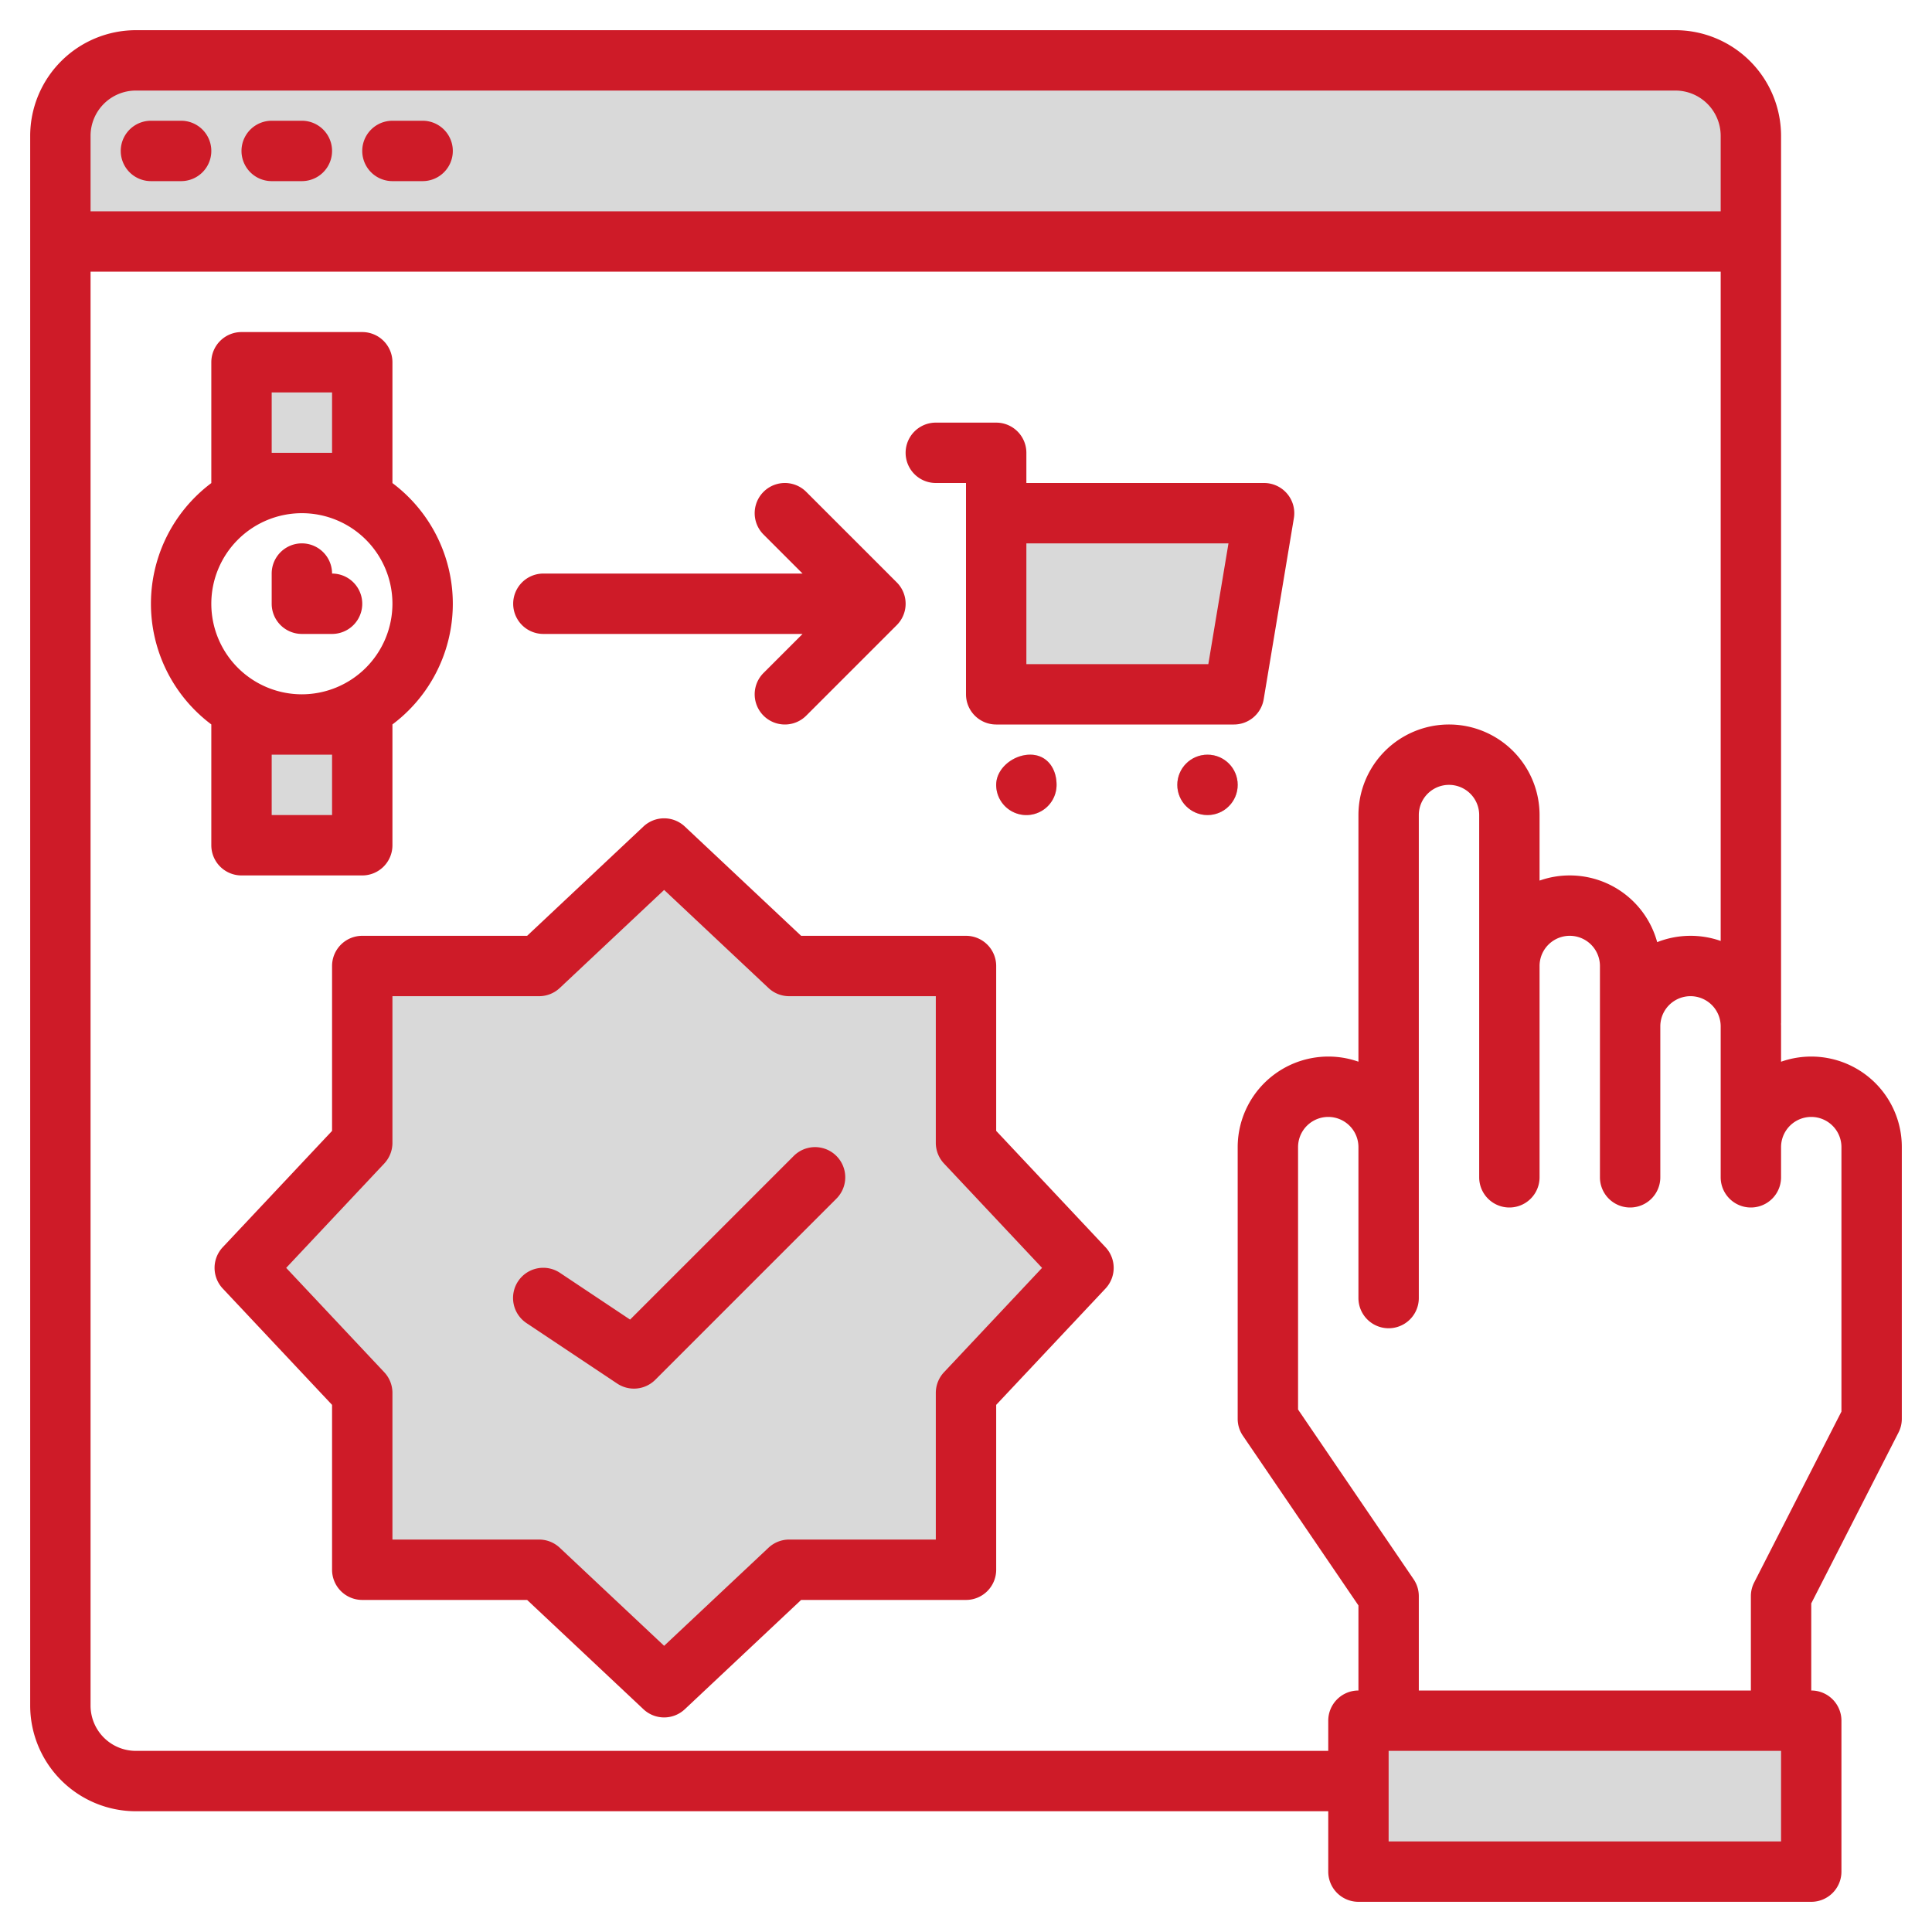 <?xml version="1.0" encoding="UTF-8"?> <svg xmlns="http://www.w3.org/2000/svg" height="512" viewBox="0 0 512 512" width="512"><g><g fill="#d9d9d9"><path d="m64 96h32v32h-32z"></path><path d="m64 192h32v32h-32z"></path><path d="m88 160h-8v-8z"></path><path d="m272 216a8 8 0 0 1 -8-8c0-4.42 4.58-8 9-8s7 3.58 7 8a8 8 0 0 1 -8 8z"></path><path d="m256 302.86 31.14 33.14-31.14 33.14v46.86h-46.86l-33.14 31.14-33.14-31.14h-46.86v-46.86l-31.14-33.14 31.14-33.14v-46.86h46.86l33.14-31.14 33.14 31.14h46.86z"></path><circle cx="320" cy="208" r="8"></circle><path d="m264 136h71l-8 48h-63z"></path><path d="m368.28 456-8.28 16v-16z"></path><path d="m360 456h120v40h-120z"></path><path d="m464 36v28h-448v-28a19.994 19.994 0 0 1 20-20h408a19.994 19.994 0 0 1 20 20z"></path><g><path d="m64 96h32v32h-32z"></path><path d="m64 192h32v32h-32z"></path><path d="m88 160h-8v-8z"></path><path d="m88 160h-8v-8z"></path></g><g><path d="m335 136-8 48h-63v-48z"></path><circle cx="320" cy="208" r="8"></circle><path d="m280 208a8 8 0 0 1 -16 0c0-4.42 4.58-8 9-8s7 3.58 7 8z"></path></g><path d="m287.14 336-31.14 33.14v46.86h-46.86l-33.14 31.14-33.14-31.14h-46.86v-46.86l-31.14-33.14 31.14-33.14v-46.86h46.86l33.14-31.14 33.14 31.14h46.86v46.86z"></path></g><g fill="#ce1b28"><path d="m496.97 287.01a24.045 24.045 0 0 0 -24.97-5.64v-9.37c0-.23-.01-.45-.02-.68.01-.1.02-.21.02-.32v-235a28.031 28.031 0 0 0 -28-28h-408a28.031 28.031 0 0 0 -28 28v416a28.031 28.031 0 0 0 28 28h316v16a8 8 0 0 0 8 8h120a8 8 0 0 0 8-8v-40a8 8 0 0 0 -8-8v-23.08l23.12-45.28a7.977 7.977 0 0 0 .88-3.64v-72a23.924 23.924 0 0 0 -7.03-16.99zm-472.97-251.01a12.01 12.01 0 0 1 12-12h408a12.01 12.01 0 0 1 12 12v20h-432zm336 412a8 8 0 0 0 -8 8v8h-316a12.01 12.01 0 0 1 -12-12v-380h432v177.36a24.123 24.123 0 0 0 -16.83.32 23.995 23.995 0 0 0 -23.17-17.68 23.836 23.836 0 0 0 -8 1.37v-17.37a24 24 0 0 0 -48 0v65.36a24.03 24.03 0 0 0 -32 22.64v72a7.945 7.945 0 0 0 1.39 4.5l30.61 44.96zm112 40h-104v-24h104zm16-113.92-23.12 45.28a7.977 7.977 0 0 0 -.88 3.64v25h-88v-25a7.945 7.945 0 0 0 -1.39-4.5l-30.61-44.96v-69.54a8 8 0 1 1 16 0v40a8 8 0 0 0 16 0v-128a8 8 0 1 1 16 0v96a8 8 0 0 0 16 0v-56a8 8 0 1 1 16 0v56a8 8 0 0 0 16 0v-40a8 8 0 1 1 16 0v40a8 8 0 0 0 16 0v-8a8 8 0 1 1 16 0z"></path><path d="m40 48h8a8 8 0 0 0 0-16h-8a8 8 0 0 0 0 16z"></path><path d="m72 48h8a8 8 0 0 0 0-16h-8a8 8 0 0 0 0 16z"></path><path d="m104 48h8a8 8 0 0 0 0-16h-8a8 8 0 0 0 0 16z"></path><path d="m104 128.02v-32.02a8 8 0 0 0 -8-8h-32a8 8 0 0 0 -8 8v32.02a39.96 39.96 0 0 0 0 63.96v32.02a8 8 0 0 0 8 8h32a8 8 0 0 0 8-8v-32.02a39.96 39.96 0 0 0 0-63.96zm-32-24.02h16v16h-16zm16 112h-16v-16h16zm-8-32a24 24 0 1 1 24-24 24.032 24.032 0 0 1 -24 24z"></path><path d="m80 168h8a8 8 0 0 0 0-16 8 8 0 0 0 -16 0v8a8 8 0 0 0 8 8z"></path><path d="m144 168h68.686l-10.343 10.343a8 8 0 0 0 11.314 11.314l24-24a8 8 0 0 0 0-11.314l-24-24a8 8 0 0 0 -11.314 11.314l10.343 10.343h-68.686a8 8 0 0 0 0 16z"></path><circle cx="320" cy="208" r="8"></circle><path d="m264 208a8 8 0 0 0 16 0c0-4.418-2.582-8-7-8s-9 3.582-9 8z"></path><path d="m341.1 130.83a8.009 8.009 0 0 0 -6.1-2.83h-63v-8a8 8 0 0 0 -8-8h-16a8 8 0 0 0 0 16h8v56a8 8 0 0 0 8 8h63a8 8 0 0 0 7.89-6.68l8-48a7.994 7.994 0 0 0 -1.79-6.49zm-20.88 45.17h-48.22v-32h53.56z"></path><path d="m264 299.694v-43.694a8 8 0 0 0 -8-8h-43.694l-30.828-28.967a8 8 0 0 0 -10.956 0l-30.828 28.967h-43.694a8 8 0 0 0 -8 8v43.694l-28.967 30.827a8 8 0 0 0 0 10.958l28.967 30.827v43.694a8 8 0 0 0 8 8h43.694l30.828 28.967a8 8 0 0 0 10.956 0l30.828-28.967h43.694a8 8 0 0 0 8-8v-43.694l28.967-30.827a8 8 0 0 0 0-10.958zm-13.83 63.964a8 8 0 0 0 -2.17 5.479v38.863h-38.863a8 8 0 0 0 -5.478 2.17l-27.659 25.989-27.659-25.989a8 8 0 0 0 -5.478-2.17h-38.863v-38.863a8 8 0 0 0 -2.17-5.479l-25.99-27.658 25.99-27.658a8 8 0 0 0 2.17-5.479v-38.863h38.863a8 8 0 0 0 5.478-2.17l27.659-25.989 27.659 25.989a8 8 0 0 0 5.478 2.17h38.863v38.863a8 8 0 0 0 2.17 5.479l25.99 27.658z"></path><path d="m210.343 306.343-43.363 43.363-18.542-12.362a8 8 0 1 0 -8.876 13.312l24 16a8 8 0 0 0 10.095-1l48-48a8 8 0 1 0 -11.314-11.314z"></path></g></g></svg> 